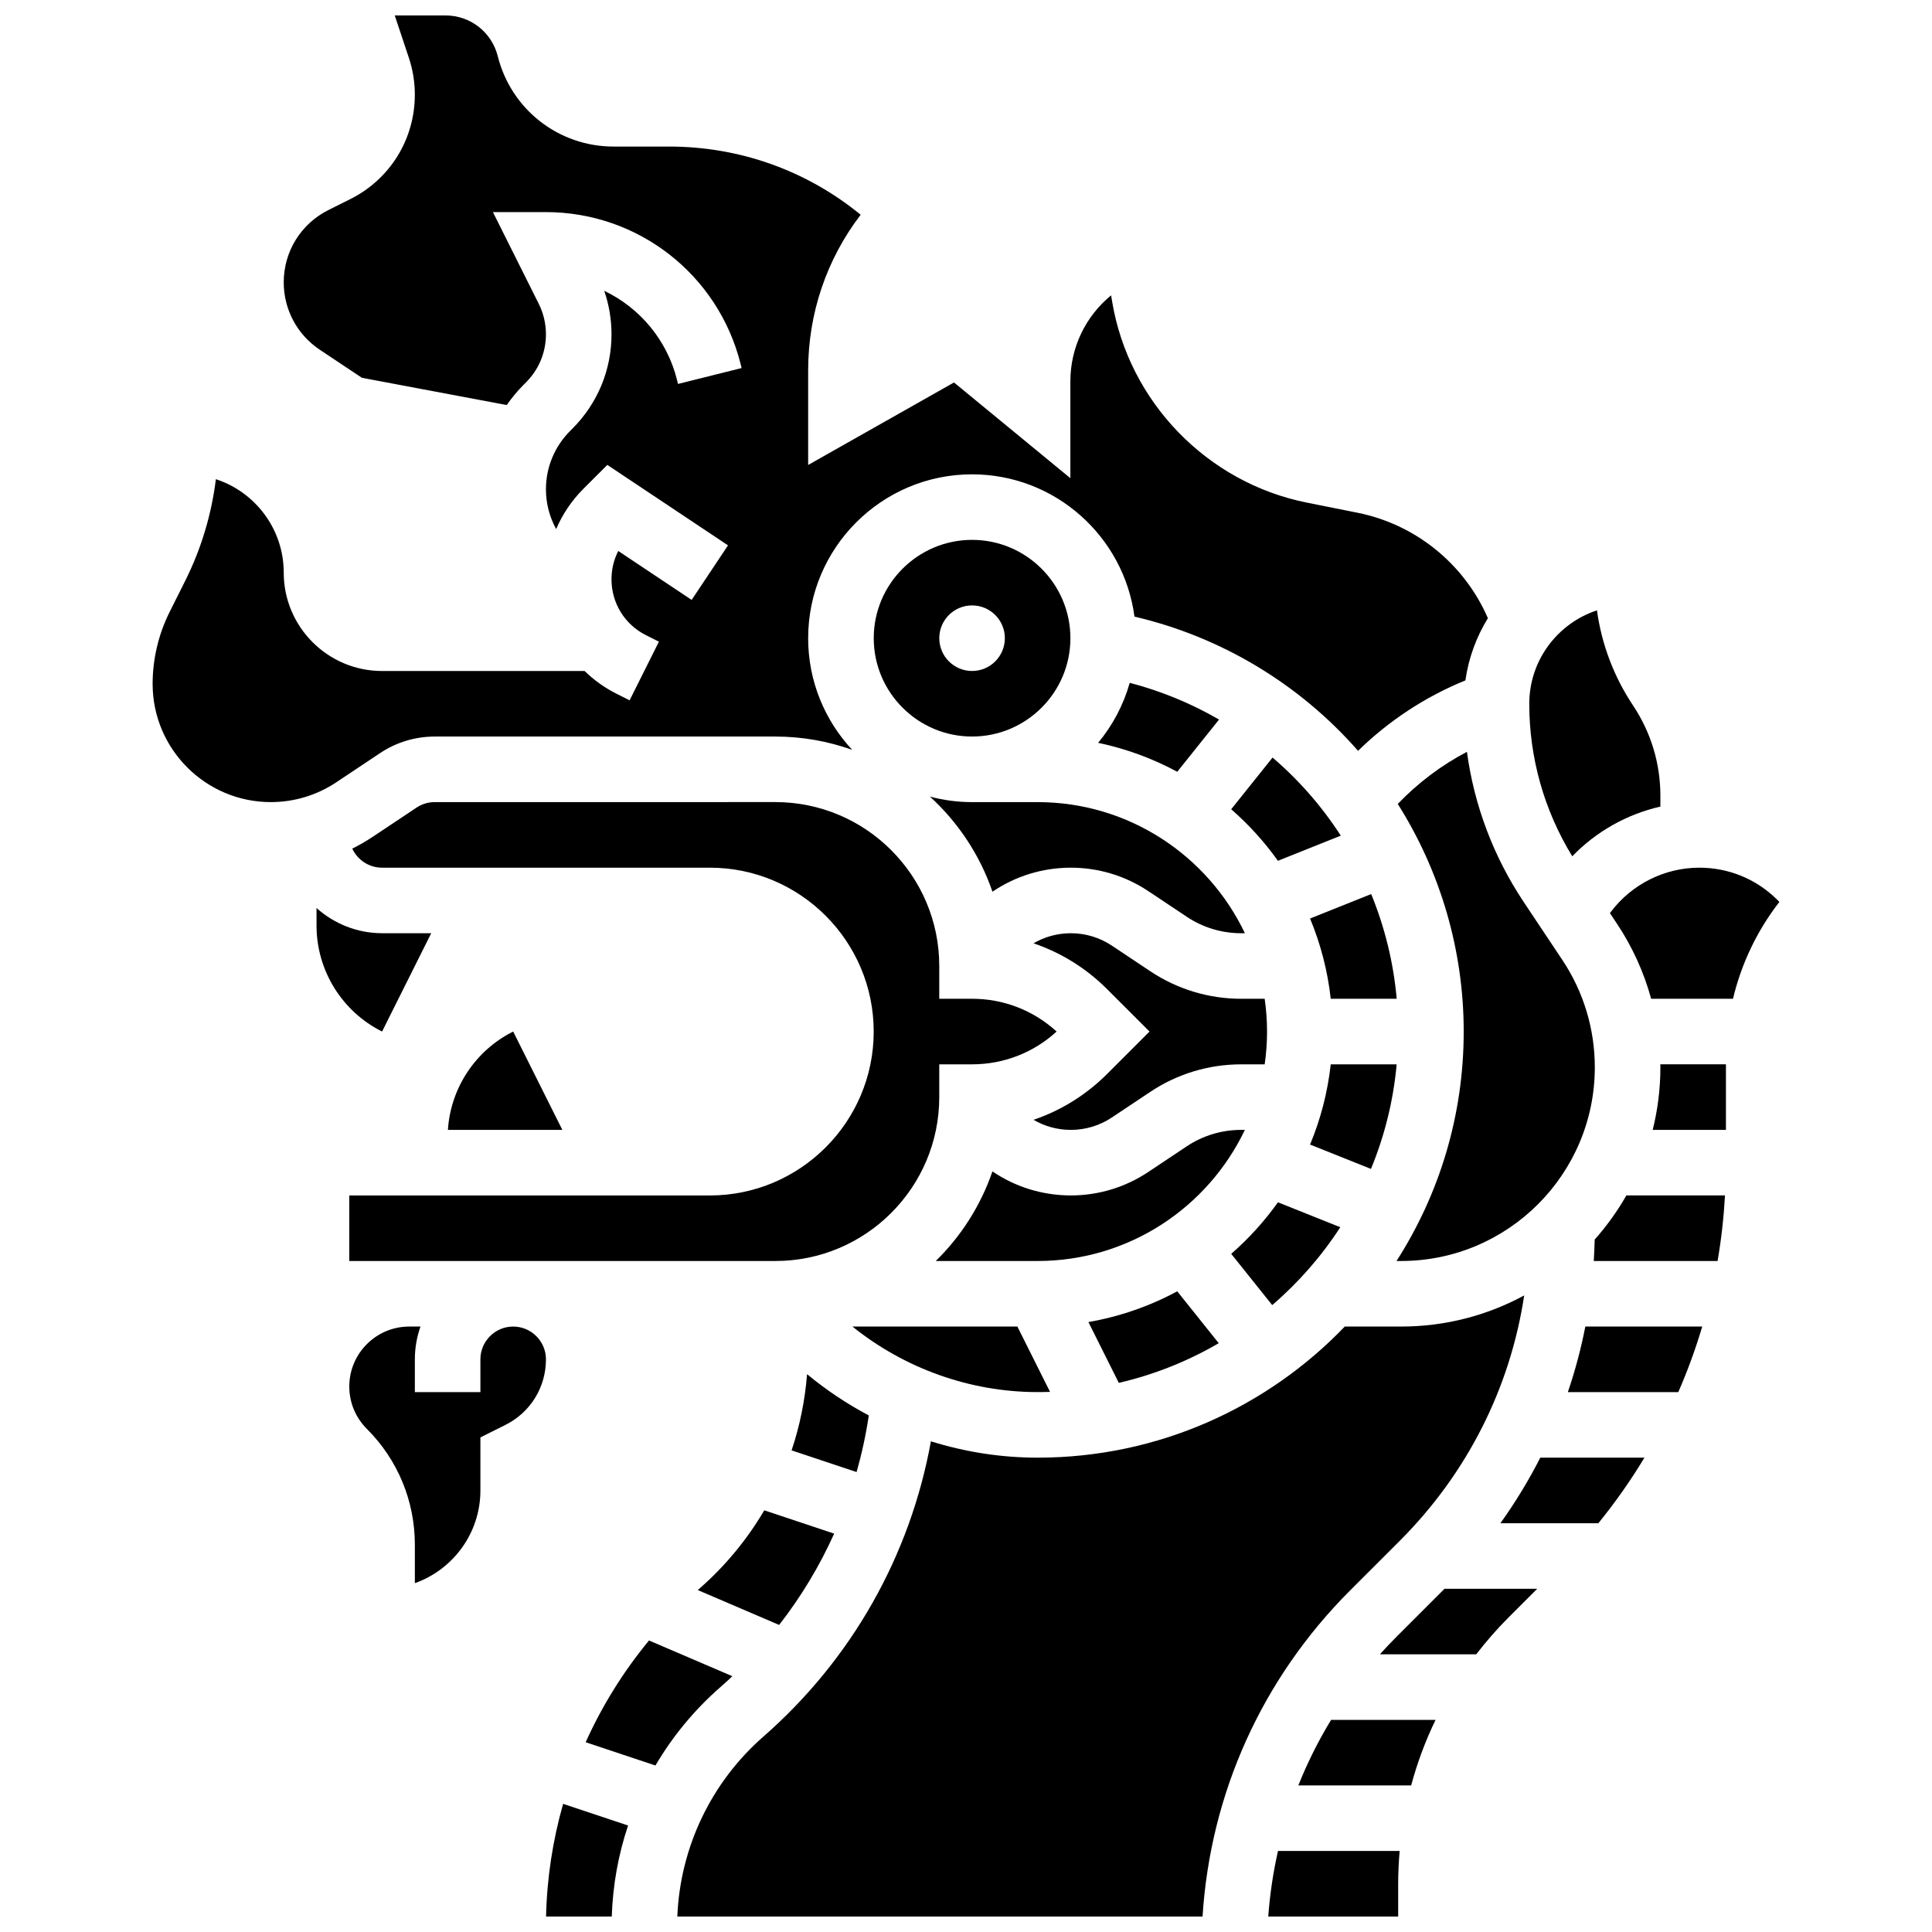 <?xml version="1.0" encoding="UTF-8"?>
<!-- Uploaded to: ICON Repo, www.iconrepo.com, Generator: ICON Repo Mixer Tools -->
<svg width="800px" height="800px" version="1.1" viewBox="144 144 512 512" xmlns="http://www.w3.org/2000/svg">
 <defs>
  <clipPath id="d">
   <path d="m480 634h35v17.902h-35z"/>
  </clipPath>
  <clipPath id="c">
   <path d="m184 148.09h355v208.91h-355z"/>
  </clipPath>
  <clipPath id="b">
   <path d="m323 487h225v164.9h-225z"/>
  </clipPath>
  <clipPath id="a">
   <path d="m288 622h23v29.902h-23z"/>
  </clipPath>
 </defs>
 <path d="m258.28 391.31h-13.027c-6.512 0-12.672-2.469-17.371-6.676v4.625c0 11.902 6.727 22.785 17.371 28.109z"/>
 <path d="m262.7 443.43h30.328l-13.031-26.059c-10.031 5.016-16.574 14.969-17.297 26.059z"/>
 <path d="m417.89 440.76c2.938 1.715 6.328 2.672 9.895 2.672 3.887 0 7.648-1.141 10.879-3.293l10.176-6.785c7.156-4.773 15.488-7.293 24.09-7.293h6.223c0.41-2.84 0.629-5.734 0.629-8.688 0-2.949-0.223-5.848-0.629-8.688h-6.223c-8.602 0-16.934-2.523-24.09-7.293l-10.176-6.785c-3.231-2.156-6.996-3.293-10.879-3.293-3.566 0-6.957 0.953-9.895 2.672 7.269 2.461 13.934 6.574 19.516 12.16l11.23 11.223-11.23 11.23c-5.586 5.586-12.246 9.699-19.516 12.16z"/>
 <path d="m514.14 408.68c-0.867-9.723-3.199-19.043-6.762-27.742l-16.199 6.481c2.777 6.672 4.652 13.812 5.481 21.262z"/>
 <path d="m481.24 344.76-10.961 13.699c4.644 4.047 8.801 8.633 12.383 13.66l16.656-6.664c-4.984-7.738-11.082-14.703-18.078-20.695z"/>
 <path d="m374.24 519.11c-5.797-3.074-11.285-6.734-16.359-10.938-0.547 6.918-1.922 13.699-4.102 20.191l17.23 5.742c1.387-4.898 2.473-9.902 3.231-14.996z"/>
 <path d="m401.61 287.07c-14.367 0-26.059 11.691-26.059 26.059 0 14.367 11.691 26.059 26.059 26.059 14.367 0 26.059-11.691 26.059-26.059 0-14.367-11.691-26.059-26.059-26.059zm0 34.746c-4.797 0-8.688-3.891-8.688-8.688 0-4.797 3.891-8.688 8.688-8.688s8.688 3.891 8.688 8.688c-0.004 4.801-3.891 8.688-8.688 8.688z"/>
 <path d="m365.06 550.43-18.523-6.176c-4.531 7.707-10.301 14.723-17.176 20.738-0.148 0.129-0.289 0.266-0.438 0.395l21.555 9.238c5.828-7.477 10.711-15.594 14.582-24.195z"/>
 <path d="m584.02 357.75v-2.891c0-8.523-2.5-16.777-7.227-23.871-5.094-7.641-8.344-16.242-9.582-25.238-10.406 3.418-17.938 13.227-17.938 24.762 0 14.332 3.934 28.242 11.395 40.414 6.332-6.574 14.496-11.152 23.352-13.176z"/>
 <path d="m514.42 357.05c11.34 17.949 17.477 38.863 17.477 60.32 0 22.371-6.539 43.242-17.805 60.805h1.23c28.297 0 51.32-23.023 51.32-51.324 0-10.168-2.981-20.012-8.617-28.469l-10.211-15.32c-8.035-12.051-13.145-25.625-15.062-39.82-6.812 3.574-12.988 8.238-18.332 13.809z"/>
 <path d="m422.27 512.86-8.656-17.312h-43.715c13.773 11.078 31.133 17.371 49.082 17.371 1.102 0.004 2.195-0.023 3.289-0.059z"/>
 <path d="m472.93 443.43c-5.16 0-10.16 1.512-14.457 4.375l-10.176 6.785c-6.094 4.062-13.188 6.211-20.516 6.211-7.602 0-14.777-2.293-20.777-6.367-3.113 9.066-8.305 17.172-15.016 23.742h26.988c24.207 0 45.148-14.223 54.926-34.746z"/>
 <path d="m432.44 494.36 8.055 16.113c9.438-2.18 18.336-5.766 26.48-10.516l-10.996-13.746c-7.238 3.91-15.164 6.688-23.539 8.148z"/>
 <path d="m443.39 324.96c-1.672 5.902-4.555 11.301-8.375 15.898 7.43 1.555 14.473 4.168 20.969 7.672l11.074-13.84c-7.293-4.223-15.227-7.527-23.668-9.73z"/>
 <path d="m401.61 356.57c-3.863 0-7.606-0.512-11.172-1.465 7.461 6.812 13.223 15.449 16.574 25.207 6-4.074 13.176-6.367 20.777-6.367 7.328 0 14.422 2.148 20.516 6.211l10.176 6.785c4.297 2.863 9.293 4.375 14.457 4.375h0.973c-9.777-20.523-30.719-34.746-54.926-34.746z"/>
 <path d="m236.56 478.18h112.92c23.949 0 43.434-19.484 43.434-43.434v-8.688h8.688c8.371 0 16.273-3.074 22.414-8.688-6.141-5.613-14.039-8.688-22.414-8.688h-8.688v-8.688c0-23.949-19.484-43.434-43.434-43.434l-90.289 0.008c-1.719 0-3.387 0.504-4.82 1.461l-11.605 7.734c-1.746 1.164-3.551 2.207-5.41 3.129 1.379 2.977 4.394 5.051 7.887 5.051h86.863c23.949 0 43.434 19.484 43.434 43.434s-19.484 43.434-43.434 43.434l-95.547-0.004z"/>
 <path d="m334.87 591.14c1.094-0.957 2.16-1.938 3.215-2.926l-22.09-9.469c-6.805 8.234-12.441 17.312-16.789 26.969l18.488 6.164c4.531-7.707 10.301-14.727 17.176-20.738z"/>
 <path d="m541.62 547.67h25.961c4.496-5.535 8.574-11.336 12.211-17.371h-27.605c-3.062 6.023-6.594 11.828-10.566 17.371z"/>
 <path d="m559.5 512.92h29.266c2.469-5.652 4.586-11.449 6.344-17.371h-30.98c-1.152 5.906-2.703 11.707-4.629 17.371z"/>
 <path d="m514.09 577.76c-1.516 1.516-2.981 3.07-4.402 4.652h25.523c2.621-3.394 5.453-6.656 8.535-9.738l7.633-7.633h-24.57z"/>
 <path d="m499.19 469.23-16.523-6.609c-3.582 5.027-7.738 9.609-12.383 13.66l10.867 13.582c6.953-5.969 13.035-12.918 18.039-20.633z"/>
 <path d="m615.07 382.53c-5.539-5.539-12.898-8.586-20.73-8.586-9.18 0-17.949 4.383-23.457 11.727l-0.238 0.32 1.84 2.762c4.113 6.168 7.16 12.895 9.09 19.934h21.684c2.219-9.312 6.375-18.039 12.293-25.672z"/>
 <path d="m566.61 472.49c-0.043 1.902-0.129 3.797-0.246 5.684h32.816c0.984-5.715 1.633-11.512 1.961-17.371h-26.133c-2.394 4.188-5.211 8.105-8.398 11.688z"/>
 <path d="m488.07 617.16h29.902c1.609-5.992 3.769-11.805 6.465-17.371h-27.688c-3.379 5.551-6.281 11.359-8.68 17.371z"/>
 <path d="m584.02 426.85c0 5.715-0.715 11.266-2.035 16.578h19.406v-17.371h-17.387c0.004 0.266 0.016 0.527 0.016 0.793z"/>
 <g clip-path="url(#d)">
  <path d="m480.1 651.9h34.43v-8.688c0-2.918 0.148-5.812 0.395-8.688h-32.242c-1.289 5.684-2.152 11.484-2.582 17.375z"/>
 </g>
 <g clip-path="url(#c)">
  <path d="m244.74 343.57c4.297-2.863 9.293-4.375 14.457-4.375h90.285c7.141 0 13.988 1.25 20.355 3.519-7.231-7.762-11.668-18.16-11.668-29.578 0-23.949 19.484-43.434 43.434-43.434 22.008 0 40.23 16.457 43.043 37.707 22.863 5.332 43.652 17.77 59.254 35.566 8.18-7.996 17.816-14.332 28.445-18.668 0.855-5.969 2.926-11.547 5.961-16.48-6.199-14.305-19.094-24.855-34.547-27.945l-13.441-2.688c-26.426-5.285-47.16-26.695-51.59-53.281l-0.273-1.645c-6.699 5.473-10.797 13.758-10.797 22.785v25.668l-30.836-25.363-38.652 21.863v-25.07c0-15.098 4.887-29.445 13.914-41.238-14.293-11.707-32.043-18.074-50.766-18.074h-14.73c-14.535 0-27.152-9.848-30.676-23.953-1.59-6.356-7.273-10.793-13.824-10.793h-13.477l3.734 11.199c1.055 3.16 1.59 6.453 1.59 9.789 0 11.805-6.559 22.418-17.121 27.691l-5.769 2.883c-7.312 3.656-11.855 11.004-11.855 19.18 0 7.184 3.57 13.855 9.547 17.84l11.172 7.445 38.379 7.219c1.336-1.922 2.84-3.742 4.531-5.43l0.582-0.582c3.402-3.406 5.277-7.934 5.277-12.75 0-2.785-0.656-5.574-1.902-8.062l-12.148-24.305h14.051c24.449 0 45.668 16.566 51.598 40.289l0.258 1.039-16.855 4.211-0.254-1.039c-2.66-10.645-9.895-19.148-19.297-23.641 1.266 3.695 1.926 7.602 1.926 11.504 0 9.457-3.684 18.344-10.371 25.031l-0.582 0.582c-4.141 4.141-6.422 9.648-6.422 15.504 0 3.742 0.969 7.352 2.707 10.523 1.68-3.938 4.113-7.562 7.231-10.684l6.328-6.328 31.984 21.324-9.637 14.457-19.449-12.965c-1.172 2.297-1.793 4.856-1.793 7.508 0 6.312 3.508 11.988 9.152 14.812l3.418 1.711-7.769 15.539-3.418-1.711c-3.199-1.602-6.051-3.66-8.523-6.062l-53.66 0.008c-14.371 0-26.059-11.691-26.059-26.059 0-11.551-7.555-21.371-17.984-24.777-1.145 9.312-3.879 18.441-8.074 26.828l-4.188 8.371c-2.945 5.887-4.5 12.477-4.5 19.059 0 17.27 14.051 31.32 31.32 31.32 6.203 0 12.211-1.82 17.375-5.262z"/>
 </g>
 <path d="m514.13 426.06h-17.469c-0.828 7.449-2.703 14.59-5.481 21.262l16.137 6.453c3.586-8.672 5.93-17.984 6.812-27.715z"/>
 <path d="m280 495.55c-4.789 0-8.688 3.898-8.688 8.688v8.688h-17.371v-8.688c0-3.047 0.531-5.969 1.492-8.688h-2.984c-8.758 0-15.883 7.125-15.883 15.883 0 4.242 1.652 8.23 4.652 11.23 8.203 8.203 12.723 19.109 12.723 30.711v10.18c10.113-3.586 17.371-13.246 17.371-24.57v-14.055l6.633-3.316c6.625-3.312 10.738-9.969 10.738-17.371 0-4.793-3.894-8.691-8.684-8.691z"/>
 <g clip-path="url(#b)">
  <path d="m514.96 552.32c17.867-17.867 29.25-40.492 32.969-65.016-9.707 5.258-20.816 8.246-32.609 8.246h-14.941c-20.562 21.402-49.453 34.746-81.406 34.746-9.672 0-19.195-1.5-28.273-4.332-5.492 30.309-21 57.781-44.398 78.254-13.852 12.121-22.059 29.375-22.805 47.684h139.19c2.07-32.66 15.766-63.082 39.113-86.426z"/>
 </g>
 <g clip-path="url(#a)">
  <path d="m288.71 651.9h17.414c0.27-8.285 1.73-16.406 4.324-24.125l-17.215-5.738c-2.746 9.641-4.293 19.668-4.523 29.863z"/>
 </g>
</svg>